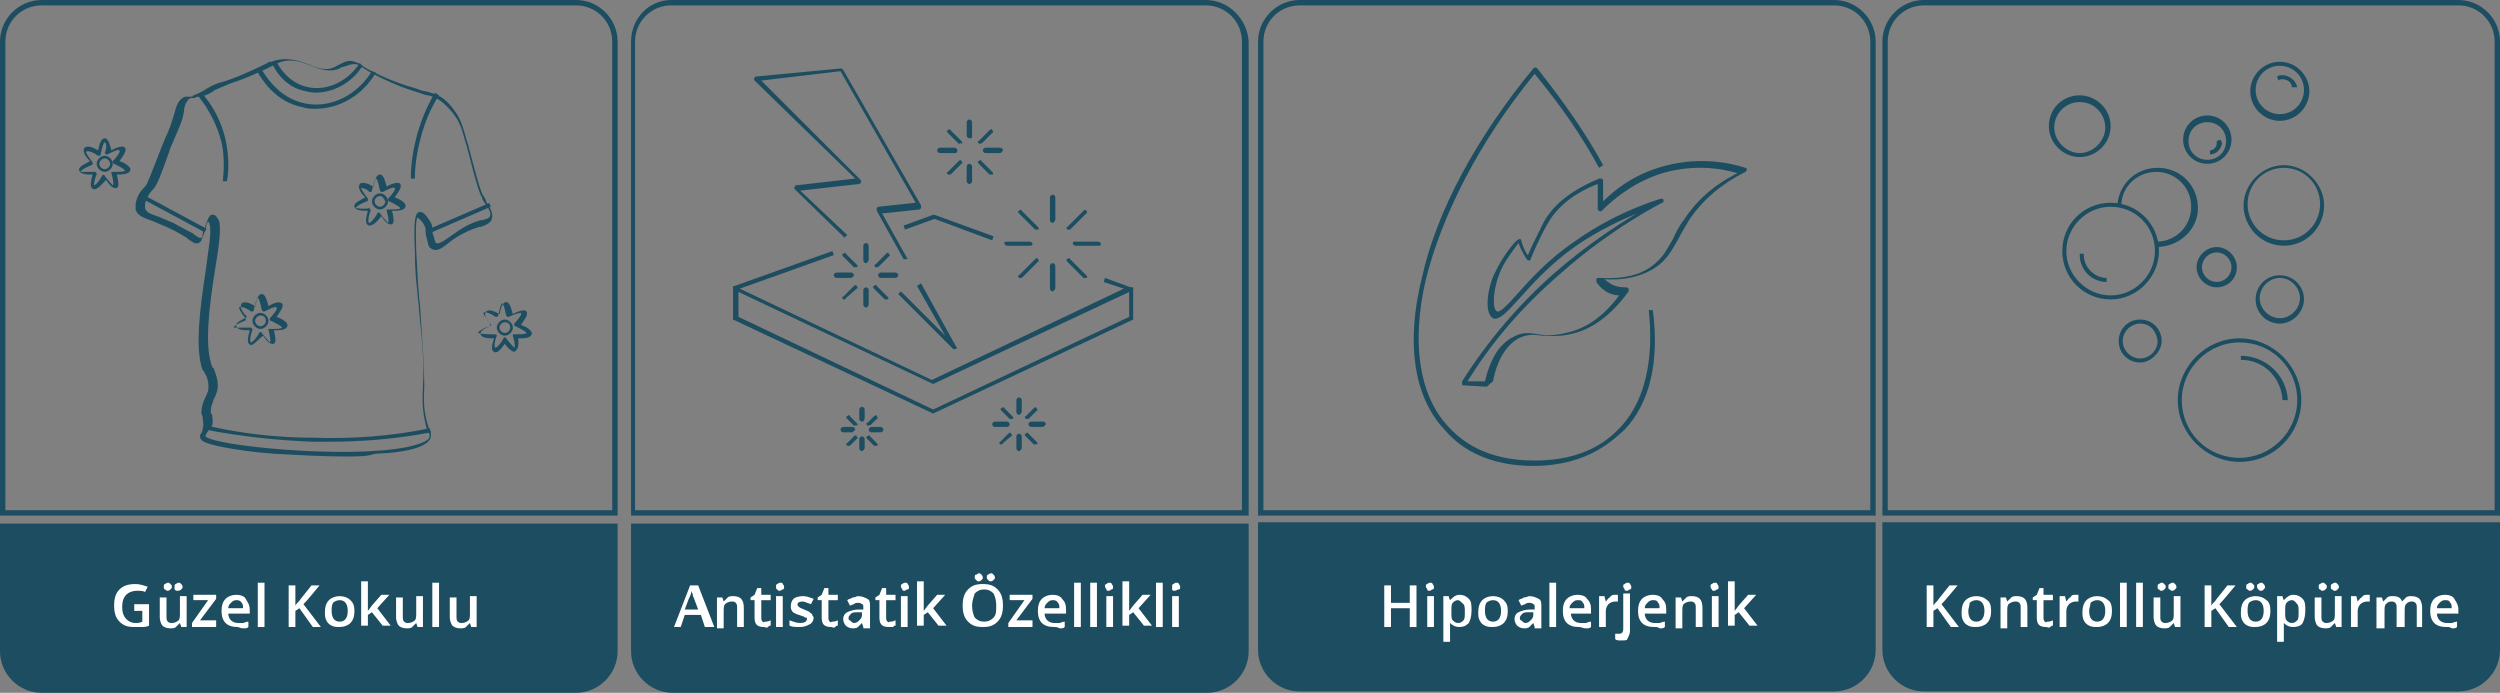 <svg xmlns="http://www.w3.org/2000/svg" xmlns:xlink="http://www.w3.org/1999/xlink" id="Layer_1" x="0px" y="0px" viewBox="0 0 186.2 51.6" style="enable-background:new 0 0 186.2 51.6;" xml:space="preserve"><rect x="0" y="0" width="186.2" height="51.6" fill="#808080" stroke="none"/><style type="text/css">	.st0{fill:#01B27A;}	.st1{fill:#FFFFFF;}	.st2{fill:#1D4D60;}</style><g>	<path class="st2" d="M46,39H0v9.5c0,1.7,1.4,3.1,3.1,3.1h39.8c1.7,0,3.1-1.4,3.1-3.1V39z"></path>	<path class="st2" d="M92.9,39H47v9.5c0,1.7,1.4,3.1,3.1,3.1h39.8c1.7,0,3.1-1.4,3.1-3.1V39z"></path>	<path class="st2" d="M139.7,38.9h-46v9.5c0,1.7,1.4,3.1,3.1,3.1h39.8c1.7,0,3.1-1.4,3.1-3.1V38.9z"></path>	<path class="st2" d="M186.2,38.9h-46v9.5c0,1.7,1.4,3.1,3.1,3.1h39.8c1.7,0,3.1-1.4,3.1-3.1V38.9z"></path>	<path class="st2" d="M42.9,0.4c1.5,0,2.7,1.2,2.7,2.7V38H0.4V3.1c0-1.5,1.2-2.7,2.7-2.7H42.9 M42.9,0H3.1C1.4,0,0,1.4,0,3.1v35.3  h46V3.1C46,1.4,44.6,0,42.9,0L42.9,0z"></path>	<path class="st2" d="M89.8,0.4c1.5,0,2.7,1.2,2.7,2.7V38H47.3V3.1c0-1.5,1.2-2.7,2.7-2.7H89.8 M89.8,0H50C48.3,0,47,1.4,47,3.1  v35.3h46V3.1C92.9,1.4,91.5,0,89.8,0L89.8,0z"></path>	<path class="st2" d="M136.6,0.4c1.5,0,2.7,1.2,2.7,2.7V38H94.1V3.1c0-1.5,1.2-2.7,2.7-2.7H136.6 M136.6,0H96.8  c-1.7,0-3.1,1.4-3.1,3.1v35.3h46V3.1C139.7,1.4,138.3,0,136.6,0L136.6,0z"></path>	<path class="st2" d="M183.1,0.4c1.5,0,2.7,1.2,2.7,2.7V38h-45.2V3.1c0-1.5,1.2-2.7,2.7-2.7H183.1 M183.1,0h-39.8  c-1.7,0-3.1,1.4-3.1,3.1v35.3h46V3.1C186.2,1.4,184.8,0,183.1,0L183.1,0z"></path>	<g>		<g>			<g>				<path class="st2" d="M69.5,28.6C69.5,28.6,69.5,28.6,69.5,28.6l-14.8-7c-0.1,0-0.1-0.1-0.1-0.2c0-0.1,0-0.1,0.1-0.1l7.3-2.6     l0.1,0.3l-7,2.5l14.3,6.8l14.3-6.8l-1.5-0.5l0.1-0.3l1.9,0.7c0.1,0,0.1,0.1,0.1,0.1c0,0.1,0,0.1-0.1,0.2L69.5,28.6     C69.6,28.6,69.5,28.6,69.5,28.6z"></path>			</g>			<g>				<path class="st2" d="M73.9,17.9l-4.3-1.6l-2.2,0.8l-0.1-0.3l2.2-0.8c0,0,0.1,0,0.1,0l4.4,1.6L73.9,17.9z"></path>			</g>			<g>				<polygon class="st2" points="69.5,30.8 54.6,23.8 54.6,21.4 55,21.4 55,23.6 69.5,30.5 84.1,23.6 84.1,21.4 84.4,21.4      84.4,23.8     "></polygon>			</g>			<g>				<path class="st2" d="M71.1,26c0,0-0.1,0-0.1,0l-4.1-4.1l0.2-0.2l3.3,3.3l-2.1-3.7l0.3-0.2l2.6,4.7C71.3,25.9,71.3,26,71.1,26     C71.2,26,71.1,26,71.1,26z"></path>			</g>			<g>				<path class="st2" d="M67.3,19.3l-2-3.6c0,0,0-0.1,0-0.2c0,0,0.1-0.1,0.1-0.1l2.8-0.3l-5.6-9.8L56.7,6l7.4,7.4c0,0,0.1,0.1,0,0.2     c0,0.1-0.1,0.1-0.1,0.1l-4.4,0.5l3.5,3.3l-0.2,0.2l-3.7-3.6c0,0-0.1-0.1,0-0.2c0-0.1,0.1-0.1,0.1-0.1l4.4-0.5L56.2,6     c0,0-0.1-0.1,0-0.2c0-0.1,0.1-0.1,0.1-0.1l6.3-0.6c0.1,0,0.1,0,0.2,0.1l5.8,10.1c0,0,0,0.1,0,0.2c0,0-0.1,0.1-0.1,0.1l-2.8,0.3     l1.9,3.4L67.3,19.3z"></path>			</g>			<g>				<g>					<g>						<path class="st2" d="M78.4,16.6c-0.1,0-0.2-0.1-0.2-0.2v-1.7c0-0.1,0.1-0.2,0.2-0.2c0.1,0,0.2,0.1,0.2,0.2v1.7       C78.5,16.5,78.5,16.6,78.4,16.6z"></path>					</g>					<g>						<path class="st2" d="M78.4,21.7c-0.1,0-0.2-0.1-0.2-0.2v-1.7c0-0.1,0.1-0.2,0.2-0.2c0.1,0,0.2,0.1,0.2,0.2v1.7       C78.5,21.6,78.5,21.7,78.4,21.7z"></path>					</g>				</g>				<g>					<g>						<path class="st2" d="M81.8,18.3h-1.7c-0.1,0-0.2-0.1-0.2-0.2S80,18,80.1,18h1.7c0.1,0,0.2,0.1,0.2,0.2S81.9,18.3,81.8,18.3z"></path>					</g>					<g>						<path class="st2" d="M76.7,18.3H75c-0.1,0-0.2-0.1-0.2-0.2S74.9,18,75,18h1.7c0.1,0,0.2,0.1,0.2,0.2S76.8,18.3,76.7,18.3z"></path>					</g>				</g>				<g>					<g>						<path class="st2" d="M79.6,17.1c0,0-0.1,0-0.1,0c-0.1-0.1-0.1-0.2,0-0.2l1.2-1.2c0.1-0.1,0.2-0.1,0.2,0c0.1,0.1,0.1,0.2,0,0.2       l-1.2,1.2C79.7,17.1,79.6,17.1,79.6,17.1z"></path>					</g>					<g>						<path class="st2" d="M76,20.7c0,0-0.1,0-0.1,0c-0.1-0.1-0.1-0.2,0-0.2l1.2-1.2c0.1-0.1,0.2-0.1,0.2,0c0.1,0.1,0.1,0.2,0,0.2       l-1.2,1.2C76.1,20.7,76,20.7,76,20.7z"></path>					</g>				</g>				<g>					<g>						<path class="st2" d="M80.8,20.7c0,0-0.1,0-0.1,0l-1.2-1.2c-0.1-0.1-0.1-0.2,0-0.2c0.1-0.1,0.2-0.1,0.2,0l1.2,1.2       c0.1,0.1,0.1,0.2,0,0.2C80.9,20.7,80.8,20.7,80.8,20.7z"></path>					</g>					<g>						<path class="st2" d="M77.2,17.1c0,0-0.1,0-0.1,0l-1.2-1.2c-0.1-0.1-0.1-0.2,0-0.2c0.1-0.1,0.2-0.1,0.2,0l1.2,1.2       c0.1,0.1,0.1,0.2,0,0.2C77.3,17.1,77.2,17.1,77.2,17.1z"></path>					</g>				</g>			</g>			<g>				<g>					<g>						<path class="st2" d="M72.2,10.3c-0.1,0-0.2-0.1-0.2-0.2V9.1c0-0.1,0.1-0.2,0.2-0.2c0.1,0,0.2,0.1,0.2,0.2v1.1       C72.4,10.3,72.3,10.3,72.2,10.3z"></path>					</g>					<g>						<path class="st2" d="M72.2,13.7c-0.1,0-0.2-0.1-0.2-0.2v-1.1c0-0.1,0.1-0.2,0.2-0.2c0.1,0,0.2,0.1,0.2,0.2v1.1       C72.4,13.6,72.3,13.7,72.2,13.7z"></path>					</g>				</g>				<g>					<g>						<path class="st2" d="M74.5,11.4h-1.1c-0.1,0-0.2-0.1-0.2-0.2c0-0.1,0.1-0.2,0.2-0.2h1.1c0.1,0,0.2,0.1,0.2,0.2       C74.6,11.4,74.5,11.4,74.5,11.4z"></path>					</g>					<g>						<path class="st2" d="M71.1,11.4H70c-0.1,0-0.2-0.1-0.2-0.2c0-0.1,0.1-0.2,0.2-0.2h1.1c0.1,0,0.2,0.1,0.2,0.2       C71.3,11.4,71.2,11.4,71.1,11.4z"></path>					</g>				</g>				<g>					<g>						<path class="st2" d="M73,10.7c0,0-0.1,0-0.1,0c-0.1-0.1-0.1-0.2,0-0.2l0.8-0.8c0.1-0.1,0.2-0.1,0.2,0c0.1,0.1,0.1,0.2,0,0.2       l-0.8,0.8C73.1,10.6,73.1,10.7,73,10.7z"></path>					</g>					<g>						<path class="st2" d="M70.7,13c0,0-0.1,0-0.1,0c-0.1-0.1-0.1-0.2,0-0.2l0.8-0.8c0.1-0.1,0.2-0.1,0.2,0c0.1,0.1,0.1,0.2,0,0.2       L70.8,13C70.8,13,70.7,13,70.7,13z"></path>					</g>				</g>				<g>					<g>						<path class="st2" d="M73.8,13c0,0-0.1,0-0.1,0l-0.8-0.8c-0.1-0.1-0.1-0.2,0-0.2c0.1-0.1,0.2-0.1,0.2,0l0.8,0.8       c0.1,0.1,0.1,0.2,0,0.2C73.9,13,73.9,13,73.8,13z"></path>					</g>					<g>						<path class="st2" d="M71.5,10.7c0,0-0.1,0-0.1,0l-0.8-0.8c-0.1-0.1-0.1-0.2,0-0.2c0.1-0.1,0.2-0.1,0.2,0l0.8,0.8       c0.1,0.1,0.1,0.2,0,0.2C71.5,10.6,71.5,10.7,71.5,10.7z"></path>					</g>				</g>			</g>			<g>				<g>					<g>						<path class="st2" d="M64.5,19.6c-0.1,0-0.2-0.1-0.2-0.2v-1.1c0-0.1,0.1-0.2,0.2-0.2c0.1,0,0.2,0.1,0.2,0.2v1.1       C64.6,19.5,64.6,19.6,64.5,19.6z"></path>					</g>					<g>						<path class="st2" d="M64.5,22.9c-0.1,0-0.2-0.1-0.2-0.2v-1.1c0-0.1,0.1-0.2,0.2-0.2c0.1,0,0.2,0.1,0.2,0.2v1.1       C64.6,22.9,64.6,22.9,64.5,22.9z"></path>					</g>				</g>				<g>					<g>						<path class="st2" d="M66.7,20.7h-1.1c-0.1,0-0.2-0.1-0.2-0.2s0.1-0.2,0.2-0.2h1.1c0.1,0,0.2,0.1,0.2,0.2S66.8,20.7,66.7,20.7z       "></path>					</g>					<g>						<path class="st2" d="M63.4,20.7h-1.1c-0.1,0-0.2-0.1-0.2-0.2s0.1-0.2,0.2-0.2h1.1c0.1,0,0.2,0.1,0.2,0.2S63.4,20.7,63.4,20.7z       "></path>					</g>				</g>				<g>					<g>						<path class="st2" d="M65.3,19.9c0,0-0.1,0-0.1,0c-0.1-0.1-0.1-0.2,0-0.2l0.8-0.8c0.1-0.1,0.2-0.1,0.2,0c0.1,0.1,0.1,0.2,0,0.2       l-0.8,0.8C65.3,19.9,65.3,19.9,65.3,19.9z"></path>					</g>					<g>						<path class="st2" d="M62.9,22.3c0,0-0.1,0-0.1,0c-0.1-0.1-0.1-0.2,0-0.2l0.8-0.8c0.1-0.1,0.2-0.1,0.2,0c0.1,0.1,0.1,0.2,0,0.2       L63,22.2C63,22.3,62.9,22.3,62.9,22.3z"></path>					</g>				</g>				<g>					<g>						<path class="st2" d="M66,22.3c0,0-0.1,0-0.1,0l-0.8-0.8c-0.1-0.1-0.1-0.2,0-0.2c0.1-0.1,0.2-0.1,0.2,0l0.8,0.8       c0.1,0.1,0.1,0.2,0,0.2C66.1,22.3,66.1,22.3,66,22.3z"></path>					</g>					<g>						<path class="st2" d="M63.7,19.9c0,0-0.1,0-0.1,0l-0.8-0.8c-0.1-0.1-0.1-0.2,0-0.2c0.1-0.1,0.2-0.1,0.2,0l0.8,0.8       c0.1,0.1,0.1,0.2,0,0.2C63.8,19.9,63.7,19.9,63.7,19.9z"></path>					</g>				</g>			</g>			<g>				<g>					<g>						<path class="st2" d="M64.2,31.4c-0.1,0-0.2-0.1-0.2-0.2v-0.7c0-0.1,0.1-0.2,0.2-0.2s0.2,0.1,0.2,0.2v0.7       C64.3,31.4,64.3,31.4,64.2,31.4z"></path>					</g>					<g>						<path class="st2" d="M64.2,33.6c-0.1,0-0.2-0.1-0.2-0.2v-0.7c0-0.1,0.1-0.2,0.2-0.2s0.2,0.1,0.2,0.2v0.7       C64.3,33.5,64.3,33.6,64.2,33.6z"></path>					</g>				</g>				<g>					<g>						<path class="st2" d="M65.6,32.2h-0.7c-0.1,0-0.2-0.1-0.2-0.2c0-0.1,0.1-0.2,0.2-0.2h0.7c0.1,0,0.2,0.1,0.2,0.2       C65.8,32.1,65.7,32.2,65.6,32.2z"></path>					</g>					<g>						<path class="st2" d="M63.5,32.2h-0.7c-0.1,0-0.2-0.1-0.2-0.2c0-0.1,0.1-0.2,0.2-0.2h0.7c0.1,0,0.2,0.1,0.2,0.2       C63.6,32.1,63.5,32.2,63.5,32.2z"></path>					</g>				</g>				<g>					<g>						<path class="st2" d="M64.7,31.7c0,0-0.1,0-0.1,0c-0.1-0.1-0.1-0.2,0-0.2l0.5-0.5c0.1-0.1,0.2-0.1,0.2,0c0.1,0.1,0.1,0.2,0,0.2       l-0.5,0.5C64.8,31.6,64.7,31.7,64.7,31.7z"></path>					</g>					<g>						<path class="st2" d="M63.2,33.2c0,0-0.1,0-0.1,0c-0.1-0.1-0.1-0.2,0-0.2l0.5-0.5c0.1-0.1,0.2-0.1,0.2,0c0.1,0.1,0.1,0.2,0,0.2       l-0.5,0.5C63.3,33.2,63.2,33.2,63.2,33.2z"></path>					</g>				</g>				<g>					<g>						<path class="st2" d="M65.2,33.2c0,0-0.1,0-0.1,0l-0.5-0.5c-0.1-0.1-0.1-0.2,0-0.2c0.1-0.1,0.2-0.1,0.2,0l0.5,0.5       c0.1,0.1,0.1,0.2,0,0.2C65.3,33.2,65.2,33.2,65.2,33.2z"></path>					</g>					<g>						<path class="st2" d="M63.7,31.7c0,0-0.1,0-0.1,0l-0.5-0.5c-0.1-0.1-0.1-0.2,0-0.2c0.1-0.1,0.2-0.1,0.2,0l0.5,0.5       c0.1,0.1,0.1,0.2,0,0.2C63.8,31.6,63.7,31.7,63.7,31.7z"></path>					</g>				</g>			</g>			<g>				<g>					<g>						<path class="st2" d="M75.9,30.9c-0.1,0-0.2-0.1-0.2-0.2v-0.9c0-0.1,0.1-0.2,0.2-0.2c0.1,0,0.2,0.1,0.2,0.2v0.9       C76,30.8,76,30.9,75.9,30.9z"></path>					</g>					<g>						<path class="st2" d="M75.9,33.6c-0.1,0-0.2-0.1-0.2-0.2v-0.9c0-0.1,0.1-0.2,0.2-0.2c0.1,0,0.2,0.1,0.2,0.2v0.9       C76,33.5,76,33.6,75.9,33.6z"></path>					</g>				</g>				<g>					<g>						<path class="st2" d="M77.7,31.8h-0.9c-0.1,0-0.2-0.1-0.2-0.2c0-0.1,0.1-0.2,0.2-0.2h0.9c0.1,0,0.2,0.1,0.2,0.2       C77.8,31.7,77.7,31.8,77.7,31.8z"></path>					</g>					<g>						<path class="st2" d="M75,31.8h-0.9c-0.1,0-0.2-0.1-0.2-0.2c0-0.1,0.1-0.2,0.2-0.2H75c0.1,0,0.2,0.1,0.2,0.2       C75.2,31.7,75.1,31.8,75,31.8z"></path>					</g>				</g>				<g>					<g>						<path class="st2" d="M76.5,31.2c0,0-0.1,0-0.1,0c-0.1-0.1-0.1-0.2,0-0.2l0.6-0.6c0.1-0.1,0.2-0.1,0.2,0c0.1,0.1,0.1,0.2,0,0.2       l-0.6,0.6C76.6,31.2,76.6,31.2,76.5,31.2z"></path>					</g>					<g>						<path class="st2" d="M74.6,33.1c0,0-0.1,0-0.1,0c-0.1-0.1-0.1-0.2,0-0.2l0.6-0.6c0.1-0.1,0.2-0.1,0.2,0c0.1,0.1,0.1,0.2,0,0.2       L74.7,33C74.7,33,74.7,33.1,74.6,33.1z"></path>					</g>				</g>				<g>					<g>						<path class="st2" d="M77.1,33.1c0,0-0.1,0-0.1,0l-0.6-0.6c-0.1-0.1-0.1-0.2,0-0.2c0.1-0.1,0.2-0.1,0.2,0l0.6,0.6       c0.1,0.1,0.1,0.2,0,0.2C77.2,33,77.2,33.1,77.1,33.1z"></path>					</g>					<g>						<path class="st2" d="M75.3,31.2c0,0-0.1,0-0.1,0l-0.6-0.6c-0.1-0.1-0.1-0.2,0-0.2c0.1-0.1,0.2-0.1,0.2,0l0.6,0.6       c0.1,0.1,0.1,0.2,0,0.2C75.3,31.2,75.3,31.2,75.3,31.2z"></path>					</g>				</g>			</g>		</g>	</g>	<g>		<g>			<g>				<g>					<path class="st2" d="M25.7,34c-1.6,0-3.4-0.1-5.2-0.2c-1.5-0.1-2.9-0.3-3.9-0.5c-1.5-0.3-1.7-0.5-1.7-0.8c0-0.1,0-0.2,0.1-0.2      c0-0.1,0.1-0.2,0.1-0.4c0.1-0.3,0-0.5,0-0.7c0-0.1,0-0.2-0.1-0.4c0-0.5,0.1-0.7,0.2-1c0.1-0.2,0.2-0.4,0.3-0.7      c0.1-0.6-0.1-1.1-0.3-1.4c0,0,0-0.1-0.1-0.1c-0.6-1.6-0.2-4.7,0.2-7.3c0.2-1.6,0.5-3.1,0.3-3.6c0-0.1,0-0.1-0.1-0.2      c-0.1,0.1-0.2,0.4-0.2,0.6c-0.1,0.2-0.1,0.4-0.2,0.5c-0.1,0.3-0.1,0.4-0.3,0.5c-0.3,0.1-0.5-0.1-0.8-0.3l-0.1-0.1      c-0.2-0.1-0.6-0.4-1.5-0.8c-0.5-0.2-0.9-0.4-1.2-0.5c-0.6-0.2-1-0.4-1.1-0.8c0-0.2,0-0.3,0-0.4c0.1-0.7,0.5-1.1,0.7-1.3l0,0      c0.2-0.2,0.5-1.1,1.1-2.6c0.1-0.3,0.3-0.7,0.4-1c0.3-0.6,0.5-1.2,0.7-1.9l0,0c0.1-0.3,0.2-1,0.8-1.2c0,0,0.1,0,0.2,0l0.1,0      c0.2,0,0.3,0,0.3-0.1c0,0,0,0,0,0c0.4-0.1,1-0.5,1-0.5c0,0,0,0,0,0c0.5-0.3,0.8-0.4,1.2-0.5c0.6-0.2,1.5-0.5,3.3-1.4l0,0      c0.1-0.1,0.2-0.1,0.2-0.1c0,0,0,0,0.1,0c1.1-0.4,2-0.1,2.8,0.2c0.7,0.3,1.3,0.5,1.9,0.2c0.1,0,0.1-0.1,0.2-0.1      c0.4-0.2,0.8-0.5,1.3-0.3c0.1,0,0.2,0.1,0.3,0.1c0.6,0.5,2.5,1.4,4.3,1.9c0.3,0.1,0.5,0.2,0.7,0.2c0.4,0.1,0.7,0.2,1.1,0.4      c0.5,0.3,0.9,0.8,1.3,1.4c0.3,0.6,0.4,0.9,0.7,2c0.1,0.2,0.1,0.4,0.2,0.7c0.5,1.9,0.8,3,1,3.3c0.1,0.1,0.2,0.3,0.2,0.4      c0.3,0.5,0.6,0.9,0.4,1.4c-0.2,0.3-0.5,0.4-0.8,0.5c0,0-0.1,0-0.1,0c-1,0.3-1.8,0.8-2.3,1.2c-0.5,0.4-0.9,0.7-1.3,0.4      c-0.2-0.1-0.2-0.3-0.3-0.7c-0.1-0.3-0.1-0.5-0.1-0.6c0-0.1,0-0.3-0.1-0.4c-0.1-0.3-0.4-0.5-0.5-0.6c-0.2,0.2-0.1,1.9-0.1,2.5      c0.1,1.4,0.1,2.3,0.2,3.2c0,0.4,0.1,0.7,0.1,1.1c0.2,3,0.3,4.4,0.3,5.7l0,0.1c0,0.4-0.1,1.2,0.1,2.2c0.1,0.5,0.2,0.8,0.3,1      c0.1,0.2,0.1,0.3,0.1,0.5c-0.1,0.7-1.5,1.2-4.2,1.3C27.4,34,26.6,34,25.7,34z M15.3,32.5c0.6,0.7,10.5,1.7,15,0.8      c1.4-0.3,1.7-0.6,1.7-0.8c0-0.1,0-0.2-0.1-0.3c-0.1-0.2-0.2-0.5-0.3-1.1c-0.2-1-0.1-1.9-0.1-2.3l0-0.1c0.1-1.3,0-2.8-0.3-5.7      c0-0.4-0.1-0.8-0.1-1.1c-0.1-0.9-0.2-1.8-0.2-3.2c-0.1-2.2,0-2.8,0.3-2.9c0.4-0.1,0.7,0.5,0.9,0.8c0.1,0.2,0.1,0.3,0.1,0.5      c0,0.1,0,0.3,0.1,0.5c0.1,0.3,0.1,0.5,0.2,0.5c0.1,0.1,0.5-0.1,0.9-0.4c0.6-0.4,1.3-1,2.4-1.3c0,0,0.1,0,0.1,0      c0.3-0.1,0.5-0.1,0.6-0.3c0.1-0.2-0.1-0.6-0.4-1c-0.1-0.1-0.2-0.3-0.2-0.4c-0.2-0.3-0.5-1.3-1-3.3c-0.1-0.3-0.1-0.5-0.2-0.7      c-0.3-1.1-0.4-1.4-0.7-1.9c-0.4-0.6-0.8-1-1.2-1.3c-0.3-0.2-0.5-0.3-0.9-0.4c-0.2,0-0.4-0.1-0.7-0.2c-1.8-0.5-3.7-1.5-4.4-2      c0,0-0.1-0.1-0.2-0.1c-0.4-0.1-0.7,0.1-1.1,0.2c-0.1,0-0.2,0.1-0.2,0.1c-0.7,0.3-1.4,0.1-2.1-0.2c-0.8-0.3-1.6-0.6-2.5-0.2      c0,0,0,0,0,0c0,0-0.1,0-0.2,0.1l0,0c-1.8,0.9-2.7,1.2-3.3,1.4c-0.5,0.2-0.7,0.3-1.2,0.5c-0.1,0.1-0.7,0.5-1.2,0.5l0,0      c0,0-0.2,0-0.3,0.1l-0.1,0c-0.1,0-0.2,0-0.2,0c-0.4,0.2-0.5,0.8-0.5,1l0,0c-0.1,0.7-0.4,1.3-0.7,2c-0.1,0.3-0.3,0.6-0.4,1      c-0.6,1.7-0.9,2.5-1.2,2.8l0,0c-0.2,0.2-0.5,0.6-0.6,1.1c0,0.1,0,0.2,0,0.3c0.1,0.3,0.3,0.4,0.9,0.6c0.3,0.1,0.7,0.3,1.2,0.5      c0.9,0.5,1.3,0.7,1.5,0.8l0.1,0.1c0.2,0.1,0.4,0.3,0.5,0.2c0,0,0.1-0.1,0.1-0.3c0-0.1,0.1-0.3,0.2-0.6c0.2-0.5,0.3-0.9,0.6-0.8      c0.2,0,0.3,0.3,0.4,0.4c0.2,0.6,0,2-0.3,3.8c-0.4,2.5-0.8,5.6-0.2,7.1c0,0,0,0.1,0.1,0.1c0.1,0.3,0.4,0.9,0.3,1.6      c-0.1,0.4-0.2,0.6-0.3,0.8c-0.1,0.3-0.2,0.5-0.2,0.8c0,0.1,0,0.2,0.1,0.3c0,0.2,0.1,0.5,0,0.8C15.4,32.2,15.3,32.4,15.3,32.5      C15.3,32.5,15.3,32.5,15.3,32.5z"></path>				</g>				<g>					<path class="st2" d="M16.9,13.5l-0.3,0c0.1-1,0.1-2-0.1-2.9c-0.3-1.2-0.9-2.4-1.7-3.4L15,6.9c0.9,1,1.5,2.2,1.8,3.5      C17,11.4,17.1,12.5,16.9,13.5z"></path>				</g>				<g>					<path class="st2" d="M30.9,13.3l-0.3,0c0-1.2,0.2-2.3,0.5-3.4c0.3-1,0.7-2,1.3-3l0.3,0.2C32.1,8,31.7,9,31.4,10      C31.1,11.1,30.9,12.2,30.9,13.3z"></path>				</g>				<g>					<path class="st2" d="M23.5,6.9c-0.4,0-0.7-0.1-1.1-0.2c-1.3-0.4-1.9-1.5-2.1-1.9l0.3-0.2c0.2,0.4,0.8,1.4,2,1.8      c1.5,0.5,3.2-0.2,4.2-1.7L27,4.9C26.2,6.2,24.8,6.9,23.5,6.9z"></path>				</g>				<g>					<path class="st2" d="M23.5,8.1c-0.3,0-0.6,0-0.9-0.1c-2.2-0.4-3.2-2.3-3.4-2.6l0.3-0.2c0.2,0.3,1.2,2.1,3.2,2.5      c1.9,0.4,3.9-0.6,5-2.4L28,5.4C27,7.1,25.3,8.1,23.5,8.1z"></path>				</g>				<g>											<rect x="12.8" y="13.3" transform="matrix(0.474 -0.881 0.881 0.474 -7.123 19.81)" class="st2" width="0.3" height="5.2"></rect>				</g>				<g>											<rect x="31.9" y="16.1" transform="matrix(0.918 -0.397 0.397 0.918 -3.643 14.911)" class="st2" width="4.8" height="0.3"></rect>				</g>				<g>					<path class="st2" d="M24.4,32.9c-0.4,0-0.7,0-1.1,0c-2.7-0.1-5.4-0.4-8-0.9l0.1-0.3c2.6,0.6,5.3,0.9,7.9,0.9      c2.9,0.1,5.8-0.1,8.7-0.7l0.1,0.3C29.5,32.7,27,32.9,24.4,32.9z"></path>				</g>			</g>			<g>				<path class="st2" d="M7,14.1C7,14.1,7,14.1,7,14.1c-0.4-0.1-0.2-0.7-0.1-1.1c-0.4,0-0.9,0-1-0.3c-0.1-0.3,0.5-0.5,0.8-0.7     c-0.3-0.3-0.6-0.7-0.4-1c0.2-0.2,0.7,0,1,0.2c0.1-0.4,0.2-0.9,0.5-0.9c0.3,0,0.4,0.6,0.5,0.9c0.3-0.2,0.9-0.4,1-0.2     c0.2,0.2-0.2,0.7-0.4,1c0.3,0.1,0.9,0.4,0.8,0.7C9.6,13,9,13,8.7,13c0.1,0.4,0.2,0.9,0,1c-0.3,0.1-0.6-0.3-0.8-0.6     C7.6,13.7,7.3,14.1,7,14.1z M7.1,12.8C7.1,12.8,7.1,12.8,7.1,12.8c0.1,0.1,0.1,0.1,0.1,0.2C7,13.4,7,13.8,7,13.8     c0.1,0,0.4-0.3,0.6-0.7c0-0.1,0.2-0.1,0.2,0c0.3,0.4,0.6,0.7,0.6,0.7c0.1-0.1,0-0.5-0.1-0.9c0,0,0-0.1,0-0.1c0,0,0.1,0,0.1,0     c0.5,0,0.9,0,0.9-0.1c0-0.1-0.4-0.3-0.8-0.5c0,0-0.1,0-0.1-0.1c0,0,0-0.1,0-0.1c0.3-0.3,0.6-0.7,0.5-0.8     c-0.1-0.1-0.5,0.1-0.9,0.3c0,0-0.1,0-0.1,0c0,0-0.1-0.1-0.1-0.1C8,11,7.9,10.6,7.8,10.6c-0.1,0-0.2,0.4-0.3,0.9     c0,0,0,0.1-0.1,0.1c0,0-0.1,0-0.1,0c-0.4-0.3-0.8-0.4-0.9-0.3c0,0.1,0.2,0.4,0.5,0.8c0,0,0,0.1,0,0.1c0,0,0,0.1-0.1,0.1     c-0.5,0.2-0.8,0.4-0.8,0.5C6.2,12.8,6.6,12.8,7.1,12.8C7.1,12.8,7.1,12.8,7.1,12.8z"></path>			</g>			<g>				<path class="st2" d="M7.8,12.8c-0.3,0-0.6-0.3-0.6-0.6s0.3-0.6,0.6-0.6c0.3,0,0.6,0.3,0.6,0.6S8.1,12.8,7.8,12.8z M7.8,11.8     c-0.2,0-0.4,0.2-0.4,0.4s0.2,0.4,0.4,0.4c0.2,0,0.4-0.2,0.4-0.4S8,11.8,7.8,11.8z"></path>			</g>			<g>				<path class="st2" d="M18.7,25.7C18.6,25.7,18.6,25.7,18.7,25.7c-0.4-0.1-0.2-0.7-0.1-1.1c-0.4,0-0.9,0-1-0.3     c-0.1-0.3,0.5-0.5,0.8-0.7c-0.3-0.3-0.6-0.7-0.4-1c0.2-0.2,0.7,0,1,0.2c0.1-0.4,0.2-0.9,0.5-0.9c0.3,0,0.4,0.6,0.5,0.9     c0.3-0.2,0.8-0.4,1-0.2c0.2,0.2-0.2,0.7-0.4,1c0.3,0.1,0.9,0.4,0.8,0.7c-0.1,0.3-0.6,0.3-1,0.3c0.1,0.4,0.2,0.9,0,1     c-0.3,0.1-0.6-0.3-0.8-0.6C19.2,25.3,18.9,25.7,18.7,25.7z M18.7,24.4C18.7,24.4,18.8,24.4,18.7,24.4c0.1,0.1,0.1,0.1,0.1,0.2     c-0.2,0.5-0.2,0.9-0.1,0.9c0.1,0,0.4-0.3,0.6-0.7c0-0.1,0.2-0.1,0.2,0c0.3,0.4,0.6,0.7,0.6,0.7c0.1-0.1,0-0.5-0.1-0.9     c0,0,0-0.1,0-0.1c0,0,0.1,0,0.1,0c0.5,0,0.9,0,0.9-0.1c0-0.1-0.4-0.3-0.8-0.5c0,0-0.1,0-0.1-0.1c0,0,0-0.1,0-0.1     c0.3-0.3,0.6-0.7,0.5-0.8c-0.1-0.1-0.5,0.1-0.9,0.3c0,0-0.1,0-0.1,0c0,0-0.1-0.1-0.1-0.1c-0.1-0.5-0.2-0.9-0.3-0.9     c-0.1,0-0.2,0.5-0.3,0.9c0,0,0,0.1-0.1,0.1c0,0-0.1,0-0.1,0c-0.4-0.3-0.8-0.4-0.9-0.3c0,0.1,0.2,0.5,0.5,0.8c0,0,0,0.1,0,0.1     c0,0,0,0.1-0.1,0.1c-0.5,0.2-0.8,0.4-0.8,0.5C17.8,24.4,18.2,24.4,18.7,24.4C18.7,24.4,18.7,24.4,18.7,24.4z"></path>			</g>			<g>				<path class="st2" d="M19.4,24.5c-0.3,0-0.6-0.3-0.6-0.6c0-0.3,0.3-0.6,0.6-0.6s0.6,0.3,0.6,0.6C20,24.2,19.7,24.5,19.4,24.5z      M19.4,23.5c-0.2,0-0.4,0.2-0.4,0.4c0,0.2,0.2,0.4,0.4,0.4s0.4-0.2,0.4-0.4C19.8,23.6,19.6,23.5,19.4,23.5z"></path>			</g>			<g>				<path class="st2" d="M27.5,16.8C27.5,16.8,27.4,16.8,27.5,16.8c-0.4-0.1-0.2-0.7-0.1-1.1c-0.4,0-0.9,0-1-0.3     c-0.1-0.3,0.5-0.5,0.8-0.7c-0.3-0.3-0.6-0.7-0.4-1c0.2-0.2,0.7,0,1,0.2c0.1-0.4,0.2-0.9,0.5-0.9c0.3,0,0.4,0.6,0.5,0.9     c0.3-0.2,0.9-0.4,1-0.2c0.2,0.2-0.2,0.7-0.4,1c0.3,0.1,0.9,0.4,0.8,0.7c-0.1,0.3-0.6,0.3-1,0.3c0.1,0.4,0.2,0.9,0,1     c-0.3,0.1-0.6-0.3-0.8-0.6C28.1,16.5,27.8,16.8,27.5,16.8z M27.5,15.5C27.6,15.5,27.6,15.5,27.5,15.5c0.1,0.1,0.1,0.1,0.1,0.2     c-0.2,0.5-0.2,0.9-0.1,0.9c0.1,0,0.4-0.3,0.6-0.7c0-0.1,0.2-0.1,0.2,0c0.3,0.4,0.6,0.7,0.6,0.7c0.1-0.1,0-0.5-0.1-0.9     c0,0,0-0.1,0-0.1c0,0,0.1,0,0.1,0c0.5,0,0.9,0,0.9-0.1c0-0.1-0.4-0.3-0.8-0.5c0,0-0.1,0-0.1-0.1c0,0,0-0.1,0-0.1     c0.3-0.3,0.6-0.7,0.5-0.8c-0.1-0.1-0.5,0.1-0.9,0.3c0,0-0.1,0-0.1,0c0,0-0.1-0.1-0.1-0.1c-0.1-0.5-0.2-0.9-0.3-0.9     c-0.1,0-0.2,0.5-0.3,0.9c0,0,0,0.1-0.1,0.1c0,0-0.1,0-0.1,0C27.4,14.1,27,14,26.9,14c0,0.1,0.2,0.4,0.5,0.8c0,0,0,0.1,0,0.1     c0,0,0,0.1-0.1,0.1c-0.5,0.2-0.8,0.4-0.8,0.5C26.6,15.5,27.1,15.6,27.5,15.5C27.5,15.5,27.5,15.5,27.5,15.5z"></path>			</g>			<g>				<path class="st2" d="M28.3,15.6c-0.3,0-0.6-0.3-0.6-0.6c0-0.3,0.3-0.6,0.6-0.6s0.6,0.3,0.6,0.6C28.9,15.3,28.6,15.6,28.3,15.6z      M28.3,14.6c-0.2,0-0.4,0.2-0.4,0.4c0,0.2,0.2,0.4,0.4,0.4s0.4-0.2,0.4-0.4C28.6,14.8,28.5,14.6,28.3,14.6z"></path>			</g>			<g>				<path class="st2" d="M38.3,26.2c-0.2,0-0.6-0.4-0.7-0.6c-0.2,0.3-0.6,0.8-0.8,0.6c-0.3-0.1-0.1-0.7,0-1c-0.4,0-0.9,0-1-0.3     c-0.1-0.3,0.5-0.5,0.8-0.7c-0.3-0.3-0.6-0.7-0.4-1c0.2-0.2,0.7,0,1,0.2c0.1-0.4,0.2-0.9,0.5-0.9c0.3,0,0.4,0.6,0.5,0.9     c0.3-0.2,0.9-0.4,1-0.2c0.2,0.2-0.2,0.7-0.4,1c0.3,0.1,0.9,0.4,0.8,0.7c-0.1,0.3-0.6,0.3-1,0.3C38.6,25.5,38.7,26,38.3,26.2     C38.4,26.2,38.4,26.2,38.3,26.2z M36.9,24.9C36.9,24.9,37,24.9,36.9,24.9C37,24.9,37,25,37,25c-0.2,0.5-0.2,0.9-0.1,0.9     c0.1,0,0.4-0.3,0.6-0.7c0-0.1,0.2-0.1,0.2,0c0.3,0.4,0.6,0.7,0.6,0.7c0.1-0.1,0-0.5-0.1-0.9c0,0,0-0.1,0-0.1c0,0,0.1,0,0.1,0     c0.5,0,0.9,0,0.9-0.1c0-0.1-0.4-0.3-0.8-0.5c0,0-0.1,0-0.1-0.1c0,0,0-0.1,0-0.1c0.3-0.3,0.6-0.7,0.5-0.8c-0.1,0-0.5,0.1-0.9,0.3     c0,0-0.1,0-0.1,0c0,0-0.1-0.1-0.1-0.1c-0.1-0.5-0.2-0.9-0.3-0.9c-0.1,0-0.2,0.5-0.3,0.9c0,0,0,0.1-0.1,0.1c0,0-0.1,0-0.1,0     c-0.4-0.3-0.8-0.4-0.9-0.3c0,0.1,0.2,0.4,0.5,0.8c0,0,0,0.1,0,0.1c0,0,0,0.1-0.1,0.1c-0.5,0.2-0.8,0.4-0.8,0.5     C36,24.9,36.4,24.9,36.9,24.9C36.9,24.9,36.9,24.9,36.9,24.9z"></path>			</g>			<g>				<path class="st2" d="M37.6,25c-0.3,0-0.6-0.3-0.6-0.6c0-0.3,0.3-0.6,0.6-0.6c0.3,0,0.6,0.3,0.6,0.6C38.2,24.7,37.9,25,37.6,25z      M37.6,24c-0.2,0-0.4,0.2-0.4,0.4c0,0.2,0.2,0.4,0.4,0.4c0.2,0,0.4-0.2,0.4-0.4C38,24.1,37.8,24,37.6,24z"></path>			</g>		</g>	</g>	<g>		<g>			<g>				<path class="st2" d="M154.9,11.7c-1.2,0-2.3-1-2.3-2.3s1-2.3,2.3-2.3c1.2,0,2.3,1,2.3,2.3S156.1,11.7,154.9,11.7z M154.9,7.6     c-1.1,0-1.9,0.9-1.9,1.9s0.9,1.9,1.9,1.9c1,0,1.9-0.9,1.9-1.9S156,7.6,154.9,7.6z"></path>			</g>			<g>				<path class="st2" d="M157.2,22.3c-2,0-3.6-1.6-3.6-3.6c0-2,1.6-3.6,3.6-3.6s3.6,1.6,3.6,3.6C160.8,20.6,159.2,22.3,157.2,22.3z      M157.2,15.4c-1.8,0-3.3,1.5-3.3,3.3c0,1.8,1.5,3.3,3.3,3.3c1.8,0,3.3-1.5,3.3-3.3C160.5,16.8,159,15.4,157.2,15.4z"></path>			</g>			<g>				<path class="st2" d="M156.9,21c-1.1,0-2-0.9-2-2c0,0,0-0.1,0-0.1l0.3,0c0,0,0,0.1,0,0.1c0,0.9,0.8,1.7,1.7,1.7V21z"></path>			</g>			<g>				<path class="st2" d="M160.6,18.4V18c1.5,0,2.6-1.2,2.6-2.6c0-1.5-1.2-2.6-2.6-2.6c-1.4,0-2.6,1.1-2.6,2.5l-0.3,0     c0.1-1.6,1.4-2.8,3-2.8c1.7,0,3,1.3,3,3S162.2,18.4,160.6,18.4z"></path>			</g>			<g>				<path class="st2" d="M159.4,27c-0.9,0-1.6-0.7-1.6-1.6c0-0.9,0.7-1.6,1.6-1.6c0.9,0,1.6,0.7,1.6,1.6C161,26.2,160.2,27,159.4,27     z M159.4,24.1c-0.7,0-1.3,0.6-1.3,1.3c0,0.7,0.6,1.3,1.3,1.3c0.7,0,1.3-0.6,1.3-1.3C160.6,24.6,160.1,24.1,159.4,24.1z"></path>			</g>			<g>				<path class="st2" d="M165.1,21.4c-0.8,0-1.5-0.7-1.5-1.5c0-0.8,0.7-1.5,1.5-1.5s1.5,0.7,1.5,1.5     C166.6,20.8,165.9,21.4,165.1,21.4z M165.1,18.8c-0.6,0-1.1,0.5-1.1,1.1c0,0.6,0.5,1.1,1.1,1.1s1.1-0.5,1.1-1.1     C166.2,19.3,165.7,18.8,165.1,18.8z"></path>			</g>			<g>				<path class="st2" d="M164.4,12.2c-1,0-1.8-0.8-1.8-1.8s0.8-1.8,1.8-1.8c1,0,1.8,0.8,1.8,1.8S165.4,12.2,164.4,12.2z M164.4,9.1     c-0.8,0-1.4,0.6-1.4,1.4s0.6,1.4,1.4,1.4c0.8,0,1.4-0.6,1.4-1.4S165.2,9.1,164.4,9.1z"></path>			</g>			<g>				<path class="st2" d="M170.1,18.3c-1.7,0-3-1.4-3-3s1.4-3,3-3s3,1.4,3,3S171.8,18.3,170.1,18.3z M170.1,12.5     c-1.5,0-2.7,1.2-2.7,2.7s1.2,2.7,2.7,2.7c1.5,0,2.7-1.2,2.7-2.7S171.6,12.5,170.1,12.5z"></path>			</g>			<g>				<path class="st2" d="M169.8,24.1c-1,0-1.8-0.8-1.8-1.8c0-1,0.8-1.8,1.8-1.8c1,0,1.8,0.8,1.8,1.8     C171.6,23.2,170.8,24.1,169.8,24.1z M169.8,20.7c-0.8,0-1.5,0.7-1.5,1.5s0.7,1.5,1.5,1.5c0.8,0,1.5-0.7,1.5-1.5     S170.6,20.7,169.8,20.7z"></path>			</g>			<g>				<path class="st2" d="M166.8,34.4c-2.5,0-4.6-2.1-4.6-4.6s2.1-4.6,4.6-4.6c2.5,0,4.6,2.1,4.6,4.6S169.4,34.4,166.8,34.4z      M166.8,25.5c-2.3,0-4.3,1.9-4.3,4.3s1.9,4.3,4.3,4.3c2.3,0,4.3-1.9,4.3-4.3S169.2,25.5,166.8,25.5z"></path>			</g>			<g>				<path class="st2" d="M170,29.8c-0.1-1.7-1.4-3-3.1-3v-0.3c1.8,0,3.4,1.4,3.5,3.3L170,29.8z"></path>			</g>			<g>				<path class="st2" d="M164.6,11.5l0-0.3c0.3,0,0.5-0.3,0.5-0.5c0-0.1,0-0.1,0-0.2l0.3-0.1c0,0.1,0.1,0.2,0.1,0.3     C165.4,11.1,165.1,11.5,164.6,11.5z"></path>			</g>			<g>				<path class="st2" d="M169.8,9c-1.2,0-2.2-1-2.2-2.2s1-2.2,2.2-2.2c1.2,0,2.2,1,2.2,2.2S171,9,169.8,9z M169.8,4.9     c-1,0-1.8,0.8-1.8,1.8s0.8,1.8,1.8,1.8s1.8-0.8,1.8-1.8S170.8,4.9,169.8,4.9z"></path>			</g>			<g>				<path class="st2" d="M170.7,6.5c0-0.4-0.4-0.6-0.7-0.6c-0.1,0-0.2,0-0.3,0.1l-0.1-0.3c0.1-0.1,0.3-0.1,0.4-0.1     c0.5,0,1,0.4,1.1,0.9L170.7,6.5z"></path>			</g>		</g>	</g>	<g>		<g>			<g>				<path class="st2" d="M110.7,28.8C110.7,28.8,110.7,28.8,110.7,28.8l-1.7-0.1c-0.1,0-0.1,0-0.1-0.1c0-0.1,0-0.1,0-0.2     c1.9-3,4.2-5.7,6.8-8c2.4-2.1,4.7-3.6,6.2-4.5c-1.2,0.5-2.9,1.3-4.5,2.4c-2,1.4-3.3,2.9-4.3,4c-0.9,1-1.5,1.6-1.9,1.4     c-0.7-0.4-0.4-2.4,0.2-3.5c0.5-1.1,1.5-2.3,1.6-2.3c0,0,0.1-0.1,0.2-0.1c0.1,0,0.1,0.1,0.1,0.1c0.1,0.4,0.3,0.9,0.5,1.1     c0.2-0.5,0.7-1.5,1.2-2.5c0.8-1.4,2.2-2.4,4.1-3.2c0.1,0,0.1,0,0.2,0c0,0,0.1,0.1,0.1,0.1l0,1.6c0.9-0.9,2.2-1.9,4.1-2.5     c2.8-0.9,5.3-0.4,6.5,0c0.1,0,0.1,0.1,0.1,0.1c0,0.1,0,0.1-0.1,0.2c-1.8,0.9-3.2,2.1-4.2,3.6c-0.3,0.5-0.6,1-0.8,1.4     c-0.4,0.7-0.7,1.3-1.4,1.9c-1,0.8-2.4,1.2-4.1,1.1c0.1,0.1,0.3,0.2,0.4,0.3c0.5,0.3,0.9,0.3,1.2,0.3c0.1,0,0.1,0,0.2,0.1     c0,0.1,0,0.1,0,0.2c-1.3,1.8-2.8,2.9-4.4,3.2c-0.9,0.2-1.5,0.1-2.1,0.1c-0.6-0.1-1.1-0.1-1.7,0.2c-0.9,0.5-1.6,1.6-1.9,3.2     C110.8,28.7,110.8,28.8,110.7,28.8z M109.3,28.4l1.3,0c0.4-1.7,1.1-2.8,2.1-3.3c0.7-0.4,1.2-0.3,1.9-0.2c0.5,0.1,1.2,0.1,2-0.1     c1.5-0.3,2.8-1.2,4-2.8c-0.3,0-0.7-0.1-1-0.3c-0.3-0.2-0.5-0.4-0.7-0.7c0-0.1,0-0.1,0-0.2c0-0.1,0.1-0.1,0.2-0.1     c1.8,0.1,3.2-0.2,4.2-1.1c0.6-0.5,0.9-1.1,1.3-1.8c0.2-0.4,0.4-0.9,0.8-1.4c0.9-1.4,2.2-2.6,4-3.5c-1.3-0.4-3.5-0.7-5.9,0.1     c-2,0.7-3.4,1.9-4.2,2.7c0,0-0.1,0.1-0.2,0c-0.1,0-0.1-0.1-0.1-0.2l0-1.8c-1.8,0.7-3,1.7-3.7,2.9c-0.7,1.2-1.3,2.7-1.3,2.7     c0,0.1-0.1,0.1-0.1,0.1c-0.1,0-0.1,0-0.2-0.1c0,0-0.4-0.6-0.6-1.2c-0.3,0.4-1,1.3-1.3,2c-0.6,1.3-0.7,2.9-0.3,3.1     c0.2,0.1,0.8-0.5,1.5-1.3c0.9-1,2.3-2.6,4.4-4c3.1-2.2,6.3-3.1,6.3-3.1c0.1,0,0.2,0,0.2,0.1c0,0.1,0,0.2-0.1,0.2     c0,0-3.8,1.9-7.6,5.3C113.3,22.9,111.1,25.5,109.3,28.4z"></path>			</g>			<g>				<path class="st2" d="M114.2,34.7c-4.3,0-6.1-2.1-6.7-2.8c-2.2-2.4-2.8-6.4-1.6-11.2c1.1-5,4.1-10.5,8.3-15.6     c0.1-0.1,0.2-0.1,0.3,0c1.9,2.4,3.6,4.8,4.9,7.2l-0.3,0.2c-1.3-2.4-2.9-4.7-4.8-7c-4.1,5-6.9,10.5-8.1,15.3     c-1.1,4.7-0.5,8.6,1.6,10.9c1,1.1,2.8,2.6,6.5,2.6s5.5-1.5,6.5-2.6c1.7-1.9,2.4-4.9,2-8.6l0.3,0c0.5,3.8-0.2,6.9-2.1,8.9     C120.3,32.6,118.4,34.7,114.2,34.7z"></path>			</g>		</g>	</g>	<g>		<path class="st1" d="M10,45h1.1v1.6c-0.2,0.1-0.4,0.1-0.5,0.1c-0.2,0-0.4,0-0.6,0c-0.5,0-0.8-0.1-1.1-0.4   c-0.3-0.3-0.4-0.7-0.4-1.2c0-0.5,0.1-0.9,0.4-1.2c0.3-0.3,0.7-0.4,1.2-0.4c0.3,0,0.6,0.1,0.9,0.2l-0.2,0.4   C10.7,44,10.4,44,10.2,44c-0.3,0-0.6,0.1-0.8,0.3c-0.2,0.2-0.3,0.5-0.3,0.9c0,0.4,0.1,0.7,0.3,0.9c0.2,0.2,0.4,0.3,0.7,0.3   c0.2,0,0.3,0,0.5-0.1v-0.8H10V45z"></path>		<path class="st1" d="M13.5,46.7l-0.1-0.3h0c-0.1,0.1-0.2,0.2-0.3,0.3c-0.1,0.1-0.3,0.1-0.4,0.1c-0.3,0-0.5-0.1-0.6-0.2   s-0.2-0.4-0.2-0.6v-1.5h0.5v1.4c0,0.2,0,0.3,0.1,0.4c0.1,0.1,0.2,0.1,0.3,0.1c0.2,0,0.4-0.1,0.5-0.2c0.1-0.1,0.1-0.3,0.1-0.6v-1.2   h0.5v2.3H13.5z M12.2,43.7c0-0.1,0-0.2,0.1-0.2c0,0,0.1-0.1,0.2-0.1c0.1,0,0.1,0,0.2,0.1s0.1,0.1,0.1,0.2c0,0.1,0,0.1-0.1,0.2   c0,0-0.1,0.1-0.2,0.1c-0.1,0-0.1,0-0.2-0.1C12.2,43.9,12.2,43.8,12.2,43.7z M13,43.7c0-0.1,0-0.2,0.1-0.2c0,0,0.1-0.1,0.2-0.1   c0.1,0,0.1,0,0.2,0.1c0,0,0.1,0.1,0.1,0.2c0,0.1,0,0.1-0.1,0.2S13.3,44,13.2,44c-0.1,0-0.1,0-0.2-0.1C13,43.9,13,43.8,13,43.7z"></path>		<path class="st1" d="M16.1,46.7h-1.8v-0.3l1.2-1.7h-1.1v-0.4h1.7v0.3l-1.2,1.6h1.2V46.7z"></path>		<path class="st1" d="M17.7,46.7c-0.4,0-0.7-0.1-0.9-0.3c-0.2-0.2-0.3-0.5-0.3-0.9c0-0.4,0.1-0.7,0.3-0.9c0.2-0.2,0.5-0.3,0.8-0.3   c0.3,0,0.6,0.1,0.7,0.3s0.3,0.4,0.3,0.8v0.3H17c0,0.2,0.1,0.4,0.2,0.5c0.1,0.1,0.3,0.2,0.5,0.2c0.1,0,0.3,0,0.4,0   c0.1,0,0.2-0.1,0.4-0.1v0.4c-0.1,0.1-0.2,0.1-0.4,0.1S17.8,46.7,17.7,46.7z M17.6,44.7c-0.2,0-0.3,0.1-0.4,0.2   c-0.1,0.1-0.2,0.2-0.2,0.4h1.1c0-0.2,0-0.3-0.1-0.4C17.9,44.7,17.7,44.7,17.6,44.7z"></path>		<path class="st1" d="M19.7,46.7h-0.5v-3.3h0.5V46.7z"></path>		<path class="st1" d="M23.9,46.7h-0.6l-1-1.4l-0.3,0.2v1.2h-0.5v-3.1h0.5v1.5c0.1-0.2,0.3-0.3,0.4-0.5l0.8-1h0.6   c-0.5,0.6-0.9,1.1-1.2,1.4L23.9,46.7z"></path>		<path class="st1" d="M26.4,45.5c0,0.4-0.1,0.7-0.3,0.9c-0.2,0.2-0.5,0.3-0.8,0.3c-0.2,0-0.4,0-0.6-0.1c-0.2-0.1-0.3-0.2-0.4-0.4   c-0.1-0.2-0.1-0.4-0.1-0.6c0-0.4,0.1-0.7,0.3-0.9s0.5-0.3,0.8-0.3c0.3,0,0.6,0.1,0.8,0.3S26.4,45.1,26.4,45.5z M24.7,45.5   c0,0.5,0.2,0.8,0.6,0.8c0.4,0,0.6-0.3,0.6-0.8c0-0.5-0.2-0.8-0.6-0.8c-0.2,0-0.4,0.1-0.5,0.2C24.7,45.1,24.7,45.3,24.7,45.5z"></path>		<path class="st1" d="M27.4,45.5l0.3-0.4l0.7-0.8H29l-0.9,1l1,1.3h-0.6l-0.8-1l-0.3,0.2v0.8h-0.5v-3.3h0.5V45L27.4,45.5L27.4,45.5z   "></path>		<path class="st1" d="M31.1,46.7L31,46.4h0c-0.1,0.1-0.2,0.2-0.3,0.3c-0.1,0.1-0.3,0.1-0.4,0.1c-0.3,0-0.5-0.1-0.6-0.2   c-0.1-0.1-0.2-0.4-0.2-0.6v-1.5h0.5v1.4c0,0.2,0,0.3,0.1,0.4c0.1,0.1,0.2,0.1,0.3,0.1c0.2,0,0.4-0.1,0.5-0.2   c0.1-0.1,0.1-0.3,0.1-0.6v-1.2h0.5v2.3H31.1z"></path>		<path class="st1" d="M32.7,46.7h-0.5v-3.3h0.5V46.7z"></path>		<path class="st1" d="M35.1,46.7L35,46.4h0c-0.1,0.1-0.2,0.2-0.3,0.3c-0.1,0.1-0.3,0.1-0.4,0.1c-0.3,0-0.5-0.1-0.6-0.2   s-0.2-0.4-0.2-0.6v-1.5h0.5v1.4c0,0.2,0,0.3,0.1,0.4c0.1,0.1,0.2,0.1,0.3,0.1c0.2,0,0.4-0.1,0.5-0.2c0.1-0.1,0.1-0.3,0.1-0.6v-1.2   h0.5v2.3H35.1z"></path>	</g>	<g>		<path class="st1" d="M52.5,46.7l-0.3-0.9H51l-0.3,0.9h-0.5l1.2-3.1h0.6l1.2,3.1H52.5z M52,45.4l-0.3-0.8c0-0.1-0.1-0.1-0.1-0.3   c0-0.1-0.1-0.2-0.1-0.3c0,0.2-0.1,0.4-0.2,0.6l-0.3,0.8H52z"></path>		<path class="st1" d="M55.4,46.7h-0.5v-1.4c0-0.2,0-0.3-0.1-0.4s-0.2-0.1-0.3-0.1c-0.2,0-0.4,0.1-0.5,0.2c-0.1,0.1-0.1,0.3-0.1,0.6   v1.2h-0.5v-2.3h0.4l0.1,0.3h0c0.1-0.1,0.2-0.2,0.3-0.3s0.3-0.1,0.4-0.1c0.6,0,0.8,0.3,0.8,0.9V46.7z"></path>		<path class="st1" d="M57,46.3c0.1,0,0.2,0,0.4-0.1v0.4c-0.1,0-0.1,0-0.2,0.1s-0.2,0-0.3,0c-0.5,0-0.7-0.2-0.7-0.7v-1.3h-0.3v-0.2   l0.3-0.2l0.2-0.5h0.3v0.5h0.7v0.4h-0.7V46c0,0.1,0,0.2,0.1,0.3S56.9,46.3,57,46.3z"></path>		<path class="st1" d="M57.8,43.7c0-0.1,0-0.2,0.1-0.2c0,0,0.1-0.1,0.2-0.1c0.1,0,0.2,0,0.2,0.1c0,0,0.1,0.1,0.1,0.2   c0,0.1,0,0.2-0.1,0.2S58.2,44,58.1,44c-0.1,0-0.2,0-0.2-0.1C57.8,43.9,57.8,43.8,57.8,43.7z M58.3,46.7h-0.5v-2.3h0.5V46.7z"></path>		<path class="st1" d="M60.6,46c0,0.2-0.1,0.4-0.3,0.5c-0.2,0.1-0.4,0.2-0.7,0.2c-0.3,0-0.6,0-0.8-0.1v-0.4c0.3,0.1,0.5,0.2,0.8,0.2   c0.3,0,0.5-0.1,0.5-0.3c0-0.1,0-0.1-0.1-0.1s-0.1-0.1-0.2-0.1s-0.2-0.1-0.3-0.1c-0.3-0.1-0.5-0.2-0.5-0.3   c-0.1-0.1-0.1-0.2-0.1-0.4c0-0.2,0.1-0.4,0.2-0.5s0.4-0.2,0.7-0.2c0.3,0,0.5,0.1,0.8,0.2l-0.2,0.4c-0.3-0.1-0.5-0.2-0.6-0.2   c-0.3,0-0.4,0.1-0.4,0.2c0,0.1,0,0.1,0.1,0.2s0.2,0.1,0.4,0.2c0.2,0.1,0.3,0.1,0.4,0.2c0.1,0.1,0.2,0.1,0.2,0.2S60.6,45.9,60.6,46   z"></path>		<path class="st1" d="M62,46.3c0.1,0,0.2,0,0.4-0.1v0.4c-0.1,0-0.1,0-0.2,0.1s-0.2,0-0.3,0c-0.5,0-0.7-0.2-0.7-0.7v-1.3h-0.3v-0.2   l0.3-0.2l0.2-0.5h0.3v0.5h0.7v0.4h-0.7V46c0,0.1,0,0.2,0.1,0.3S61.9,46.3,62,46.3z"></path>		<path class="st1" d="M64.3,46.7l-0.1-0.3h0c-0.1,0.1-0.2,0.2-0.3,0.3c-0.1,0.1-0.3,0.1-0.4,0.1c-0.2,0-0.4-0.1-0.5-0.2   c-0.1-0.1-0.2-0.3-0.2-0.5c0-0.2,0.1-0.4,0.3-0.5c0.2-0.1,0.5-0.2,0.8-0.2l0.4,0v-0.1c0-0.2,0-0.3-0.1-0.3   c-0.1-0.1-0.2-0.1-0.3-0.1c-0.1,0-0.2,0-0.3,0.1c-0.1,0-0.2,0.1-0.3,0.1l-0.2-0.4c0.1-0.1,0.3-0.1,0.4-0.2c0.2,0,0.3-0.1,0.4-0.1   c0.3,0,0.5,0.1,0.7,0.2c0.2,0.1,0.2,0.3,0.2,0.6v1.6H64.3z M63.6,46.4c0.2,0,0.3-0.1,0.4-0.2c0.1-0.1,0.2-0.2,0.2-0.4v-0.2l-0.3,0   c-0.2,0-0.4,0-0.5,0.1c-0.1,0.1-0.2,0.2-0.2,0.3c0,0.1,0,0.2,0.1,0.2C63.4,46.3,63.5,46.4,63.6,46.4z"></path>		<path class="st1" d="M66.3,46.3c0.1,0,0.2,0,0.4-0.1v0.4c-0.1,0-0.1,0-0.2,0.1c-0.1,0-0.2,0-0.3,0c-0.5,0-0.7-0.2-0.7-0.7v-1.3   h-0.3v-0.2l0.3-0.2l0.2-0.5h0.3v0.5h0.7v0.4h-0.7V46c0,0.1,0,0.2,0.1,0.3S66.2,46.3,66.3,46.3z"></path>		<path class="st1" d="M67.1,43.7c0-0.1,0-0.2,0.1-0.2c0,0,0.1-0.1,0.2-0.1c0.1,0,0.2,0,0.2,0.1c0,0,0.1,0.1,0.1,0.2   c0,0.1,0,0.2-0.1,0.2S67.4,44,67.4,44c-0.1,0-0.2,0-0.2-0.1S67.1,43.8,67.1,43.7z M67.6,46.7h-0.5v-2.3h0.5V46.7z"></path>		<path class="st1" d="M68.8,45.5l0.3-0.4l0.7-0.8h0.6l-0.9,1l1,1.3h-0.6l-0.8-1l-0.3,0.2v0.8h-0.5v-3.3h0.5V45L68.8,45.5L68.8,45.5   z"></path>		<path class="st1" d="M74.7,45.1c0,0.5-0.1,0.9-0.4,1.2c-0.3,0.3-0.6,0.4-1.1,0.4c-0.5,0-0.8-0.1-1.1-0.4c-0.3-0.3-0.4-0.7-0.4-1.2   s0.1-0.9,0.4-1.2c0.3-0.3,0.6-0.4,1.1-0.4c0.5,0,0.8,0.1,1.1,0.4C74.6,44.2,74.7,44.6,74.7,45.1z M72.4,45.1   c0,0.4,0.1,0.7,0.2,0.9c0.2,0.2,0.4,0.3,0.7,0.3c0.3,0,0.5-0.1,0.7-0.3c0.2-0.2,0.2-0.5,0.2-0.9c0-0.4-0.1-0.7-0.2-0.9   c-0.2-0.2-0.4-0.3-0.7-0.3c-0.3,0-0.5,0.1-0.7,0.3C72.5,44.5,72.4,44.8,72.4,45.1z M72.6,43c0-0.1,0-0.2,0.1-0.2s0.1-0.1,0.2-0.1   c0.1,0,0.1,0,0.2,0.1c0,0,0.1,0.1,0.1,0.2c0,0.1,0,0.1-0.1,0.2c0,0-0.1,0.1-0.2,0.1c-0.1,0-0.1,0-0.2-0.1S72.6,43.1,72.6,43z    M73.5,43c0-0.1,0-0.2,0.1-0.2c0,0,0.1-0.1,0.2-0.1c0.1,0,0.1,0,0.2,0.1c0,0,0.1,0.1,0.1,0.2c0,0.1,0,0.1-0.1,0.2   c0,0-0.1,0.1-0.2,0.1c-0.1,0-0.1,0-0.2-0.1C73.5,43.1,73.5,43.1,73.5,43z"></path>		<path class="st1" d="M76.9,46.7h-1.8v-0.3l1.2-1.7h-1.1v-0.4h1.7v0.3l-1.2,1.6h1.2V46.7z"></path>		<path class="st1" d="M78.5,46.7c-0.4,0-0.7-0.1-0.9-0.3s-0.3-0.5-0.3-0.9c0-0.4,0.1-0.7,0.3-0.9c0.2-0.2,0.5-0.3,0.8-0.3   c0.3,0,0.6,0.1,0.7,0.3c0.2,0.2,0.3,0.4,0.3,0.8v0.3h-1.6c0,0.2,0.1,0.4,0.2,0.5c0.1,0.1,0.3,0.2,0.5,0.2c0.1,0,0.3,0,0.4,0   c0.1,0,0.2-0.1,0.4-0.1v0.4c-0.1,0.1-0.2,0.1-0.4,0.1C78.8,46.7,78.6,46.7,78.5,46.7z M78.4,44.7c-0.2,0-0.3,0.1-0.4,0.2   c-0.1,0.1-0.2,0.2-0.2,0.4h1.1c0-0.2,0-0.3-0.1-0.4C78.7,44.7,78.5,44.7,78.4,44.7z"></path>		<path class="st1" d="M80.4,46.7H80v-3.3h0.5V46.7z"></path>		<path class="st1" d="M81.7,46.7h-0.5v-3.3h0.5V46.7z"></path>		<path class="st1" d="M82.3,43.7c0-0.1,0-0.2,0.1-0.2c0,0,0.1-0.1,0.2-0.1c0.1,0,0.2,0,0.2,0.1c0,0,0.1,0.1,0.1,0.2   c0,0.1,0,0.2-0.1,0.2S82.7,44,82.6,44c-0.1,0-0.2,0-0.2-0.1S82.3,43.8,82.3,43.7z M82.9,46.7h-0.5v-2.3h0.5V46.7z"></path>		<path class="st1" d="M84.1,45.5l0.3-0.4l0.7-0.8h0.6l-0.9,1l1,1.3h-0.6l-0.8-1l-0.3,0.2v0.8h-0.5v-3.3h0.5V45L84.1,45.5L84.1,45.5   z"></path>		<path class="st1" d="M86.6,46.7h-0.5v-3.3h0.5V46.7z"></path>		<path class="st1" d="M87.3,43.7c0-0.1,0-0.2,0.1-0.2c0,0,0.1-0.1,0.2-0.1c0.1,0,0.2,0,0.2,0.1c0,0,0.1,0.1,0.1,0.2   c0,0.1,0,0.2-0.1,0.2S87.6,44,87.5,44c-0.1,0-0.2,0-0.2-0.1S87.3,43.8,87.3,43.7z M87.8,46.7h-0.5v-2.3h0.5V46.7z"></path>	</g>	<g>		<path class="st1" d="M105.5,46.7H105v-1.4h-1.4v1.4h-0.5v-3.1h0.5v1.3h1.4v-1.3h0.5V46.7z"></path>		<path class="st1" d="M106.2,43.7c0-0.1,0-0.2,0.1-0.2c0,0,0.1-0.1,0.2-0.1c0.1,0,0.2,0,0.2,0.1c0,0,0.1,0.1,0.1,0.2   c0,0.1,0,0.2-0.1,0.2s-0.1,0.1-0.2,0.1c-0.1,0-0.2,0-0.2-0.1S106.2,43.8,106.2,43.7z M106.8,46.7h-0.5v-2.3h0.5V46.7z"></path>		<path class="st1" d="M108.7,46.7c-0.3,0-0.5-0.1-0.7-0.3h0c0,0.2,0,0.3,0,0.4v1h-0.5v-3.4h0.4c0,0,0,0.1,0.1,0.3h0   c0.2-0.2,0.4-0.4,0.7-0.4c0.3,0,0.5,0.1,0.7,0.3c0.2,0.2,0.2,0.5,0.2,0.9c0,0.4-0.1,0.7-0.2,0.9C109.2,46.6,109,46.7,108.7,46.7z    M108.6,44.7c-0.2,0-0.3,0.1-0.4,0.2c-0.1,0.1-0.1,0.3-0.1,0.6v0.1c0,0.3,0,0.5,0.1,0.6c0.1,0.1,0.2,0.2,0.4,0.2   c0.2,0,0.3-0.1,0.4-0.2s0.1-0.3,0.1-0.6c0-0.3,0-0.5-0.1-0.6S108.7,44.7,108.6,44.7z"></path>		<path class="st1" d="M112.3,45.5c0,0.4-0.1,0.7-0.3,0.9c-0.2,0.2-0.5,0.3-0.8,0.3c-0.2,0-0.4,0-0.6-0.1c-0.2-0.1-0.3-0.2-0.4-0.4   c-0.1-0.2-0.1-0.4-0.1-0.6c0-0.4,0.1-0.7,0.3-0.9s0.5-0.3,0.8-0.3c0.3,0,0.6,0.1,0.8,0.3S112.3,45.1,112.3,45.5z M110.6,45.5   c0,0.5,0.2,0.8,0.6,0.8c0.4,0,0.6-0.3,0.6-0.8c0-0.5-0.2-0.8-0.6-0.8c-0.2,0-0.4,0.1-0.5,0.2C110.6,45.1,110.6,45.3,110.6,45.5z"></path>		<path class="st1" d="M114.3,46.7l-0.1-0.3h0c-0.1,0.1-0.2,0.2-0.3,0.3c-0.1,0.1-0.3,0.1-0.4,0.1c-0.2,0-0.4-0.1-0.5-0.2   c-0.1-0.1-0.2-0.3-0.2-0.5c0-0.2,0.1-0.4,0.3-0.5c0.2-0.1,0.5-0.2,0.8-0.2l0.4,0v-0.1c0-0.2,0-0.3-0.1-0.3   c-0.1-0.1-0.2-0.1-0.3-0.1c-0.1,0-0.2,0-0.3,0.1c-0.1,0-0.2,0.1-0.3,0.1l-0.2-0.4c0.1-0.1,0.3-0.1,0.4-0.2c0.2,0,0.3-0.1,0.4-0.1   c0.3,0,0.5,0.1,0.7,0.2c0.2,0.1,0.2,0.3,0.2,0.6v1.6H114.3z M113.6,46.4c0.2,0,0.3-0.1,0.4-0.2s0.2-0.2,0.2-0.4v-0.2l-0.3,0   c-0.2,0-0.4,0-0.5,0.1c-0.1,0.1-0.2,0.2-0.2,0.3c0,0.1,0,0.2,0.1,0.2C113.4,46.3,113.5,46.4,113.6,46.4z"></path>		<path class="st1" d="M115.9,46.7h-0.5v-3.3h0.5V46.7z"></path>		<path class="st1" d="M117.6,46.7c-0.4,0-0.7-0.1-0.9-0.3s-0.3-0.5-0.3-0.9c0-0.4,0.1-0.7,0.3-0.9c0.2-0.2,0.5-0.3,0.8-0.3   c0.3,0,0.6,0.1,0.7,0.3c0.2,0.2,0.3,0.4,0.3,0.8v0.3H117c0,0.2,0.1,0.4,0.2,0.5c0.1,0.1,0.3,0.2,0.5,0.2c0.1,0,0.3,0,0.4,0   c0.1,0,0.2-0.1,0.4-0.1v0.4c-0.1,0.1-0.2,0.1-0.4,0.1S117.8,46.7,117.6,46.7z M117.5,44.7c-0.2,0-0.3,0.1-0.4,0.2   c-0.1,0.1-0.2,0.2-0.2,0.4h1.1c0-0.2,0-0.3-0.1-0.4C117.8,44.7,117.7,44.7,117.5,44.7z"></path>		<path class="st1" d="M120.3,44.3c0.1,0,0.2,0,0.2,0l0,0.5c-0.1,0-0.1,0-0.2,0c-0.2,0-0.4,0.1-0.5,0.2c-0.1,0.1-0.2,0.3-0.2,0.5   v1.2h-0.5v-2.3h0.4l0.1,0.4h0c0.1-0.1,0.2-0.3,0.3-0.3C120,44.3,120.2,44.3,120.3,44.3z"></path>		<path class="st1" d="M120.7,47.7c-0.2,0-0.3,0-0.4-0.1v-0.4c0.1,0,0.2,0,0.3,0c0.2,0,0.3-0.1,0.3-0.4v-2.6h0.5V47   c0,0.2-0.1,0.4-0.2,0.6C121.2,47.7,121,47.7,120.7,47.7z M120.9,43.7c0-0.1,0-0.2,0.1-0.2c0,0,0.1-0.1,0.2-0.1   c0.1,0,0.2,0,0.2,0.1c0,0,0.1,0.1,0.1,0.2c0,0.1,0,0.2-0.1,0.2s-0.1,0.1-0.2,0.1c-0.1,0-0.2,0-0.2-0.1S120.9,43.8,120.9,43.7z"></path>		<path class="st1" d="M123.2,46.7c-0.4,0-0.7-0.1-0.9-0.3s-0.3-0.5-0.3-0.9c0-0.4,0.1-0.7,0.3-0.9c0.2-0.2,0.5-0.3,0.8-0.3   c0.3,0,0.6,0.1,0.7,0.3c0.2,0.2,0.3,0.4,0.3,0.8v0.3h-1.6c0,0.2,0.1,0.4,0.2,0.5c0.1,0.1,0.3,0.2,0.5,0.2c0.1,0,0.3,0,0.4,0   c0.1,0,0.2-0.1,0.4-0.1v0.4c-0.1,0.1-0.2,0.1-0.4,0.1C123.5,46.7,123.4,46.7,123.2,46.7z M123.1,44.7c-0.2,0-0.3,0.1-0.4,0.2   c-0.1,0.1-0.2,0.2-0.2,0.4h1.1c0-0.2,0-0.3-0.1-0.4C123.4,44.7,123.3,44.7,123.1,44.7z"></path>		<path class="st1" d="M126.8,46.7h-0.5v-1.4c0-0.2,0-0.3-0.1-0.4s-0.2-0.1-0.3-0.1c-0.2,0-0.4,0.1-0.5,0.2   c-0.1,0.1-0.1,0.3-0.1,0.6v1.2h-0.5v-2.3h0.4l0.1,0.3h0c0.1-0.1,0.2-0.2,0.3-0.3s0.3-0.1,0.4-0.1c0.6,0,0.8,0.3,0.8,0.9V46.7z"></path>		<path class="st1" d="M127.4,43.7c0-0.1,0-0.2,0.1-0.2c0,0,0.1-0.1,0.2-0.1c0.1,0,0.2,0,0.2,0.1c0,0,0.1,0.1,0.1,0.2   c0,0.1,0,0.2-0.1,0.2s-0.1,0.1-0.2,0.1c-0.1,0-0.2,0-0.2-0.1C127.5,43.9,127.4,43.8,127.4,43.7z M128,46.7h-0.5v-2.3h0.5V46.7z"></path>		<path class="st1" d="M129.2,45.5l0.3-0.4l0.7-0.8h0.6l-0.9,1l1,1.3h-0.6l-0.8-1l-0.3,0.2v0.8h-0.5v-3.3h0.5V45L129.2,45.5   L129.2,45.5z"></path>	</g>	<g>		<path class="st1" d="M145.9,46.7h-0.6l-1-1.4l-0.3,0.2v1.2h-0.5v-3.1h0.5v1.5c0.1-0.2,0.3-0.3,0.4-0.5l0.8-1h0.6   c-0.5,0.6-0.9,1.1-1.2,1.4L145.9,46.7z"></path>		<path class="st1" d="M148.3,45.5c0,0.4-0.1,0.7-0.3,0.9c-0.2,0.2-0.5,0.3-0.8,0.3c-0.2,0-0.4,0-0.6-0.1s-0.3-0.2-0.4-0.4   c-0.1-0.2-0.1-0.4-0.1-0.6c0-0.4,0.1-0.7,0.3-0.9s0.5-0.3,0.8-0.3c0.3,0,0.6,0.1,0.8,0.3C148.2,44.8,148.3,45.1,148.3,45.5z    M146.6,45.5c0,0.5,0.2,0.8,0.6,0.8c0.4,0,0.6-0.3,0.6-0.8c0-0.5-0.2-0.8-0.6-0.8c-0.2,0-0.4,0.1-0.5,0.2   C146.7,45.1,146.6,45.3,146.6,45.5z"></path>		<path class="st1" d="M151,46.7h-0.5v-1.4c0-0.2,0-0.3-0.1-0.4c-0.1-0.1-0.2-0.1-0.3-0.1c-0.2,0-0.4,0.1-0.5,0.2   c-0.1,0.1-0.1,0.3-0.1,0.6v1.2h-0.5v-2.3h0.4l0.1,0.3h0c0.1-0.1,0.2-0.2,0.3-0.3c0.1-0.1,0.3-0.1,0.4-0.1c0.6,0,0.8,0.3,0.8,0.9   V46.7z"></path>		<path class="st1" d="M152.5,46.3c0.1,0,0.2,0,0.4-0.1v0.4c-0.1,0-0.1,0-0.2,0.1s-0.2,0-0.3,0c-0.5,0-0.7-0.2-0.7-0.7v-1.3h-0.3   v-0.2l0.3-0.2l0.2-0.5h0.3v0.5h0.7v0.4h-0.7V46c0,0.1,0,0.2,0.1,0.3S152.4,46.3,152.5,46.3z"></path>		<path class="st1" d="M154.6,44.3c0.1,0,0.2,0,0.2,0l0,0.5c-0.1,0-0.1,0-0.2,0c-0.2,0-0.4,0.1-0.5,0.2c-0.1,0.1-0.2,0.3-0.2,0.5   v1.2h-0.5v-2.3h0.4l0.1,0.4h0c0.1-0.1,0.2-0.3,0.3-0.3C154.3,44.3,154.4,44.3,154.6,44.3z"></path>		<path class="st1" d="M157.3,45.5c0,0.4-0.1,0.7-0.3,0.9c-0.2,0.2-0.5,0.3-0.8,0.3c-0.2,0-0.4,0-0.6-0.1s-0.3-0.2-0.4-0.4   c-0.1-0.2-0.1-0.4-0.1-0.6c0-0.4,0.1-0.7,0.3-0.9s0.5-0.3,0.8-0.3c0.3,0,0.6,0.1,0.8,0.3C157.2,44.8,157.3,45.1,157.3,45.5z    M155.6,45.5c0,0.5,0.2,0.8,0.6,0.8c0.4,0,0.6-0.3,0.6-0.8c0-0.5-0.2-0.8-0.6-0.8c-0.2,0-0.4,0.1-0.5,0.2   C155.7,45.1,155.6,45.3,155.6,45.5z"></path>		<path class="st1" d="M158.4,46.7h-0.5v-3.3h0.5V46.7z"></path>		<path class="st1" d="M159.6,46.7h-0.5v-3.3h0.5V46.7z"></path>		<path class="st1" d="M162,46.7l-0.1-0.3h0c-0.1,0.1-0.2,0.2-0.3,0.3c-0.1,0.1-0.3,0.1-0.4,0.1c-0.3,0-0.5-0.1-0.6-0.2   s-0.2-0.4-0.2-0.6v-1.5h0.5v1.4c0,0.2,0,0.3,0.1,0.4c0.1,0.1,0.2,0.1,0.3,0.1c0.2,0,0.4-0.1,0.5-0.2c0.1-0.1,0.1-0.3,0.1-0.6v-1.2   h0.5v2.3H162z M160.7,43.7c0-0.1,0-0.2,0.1-0.2c0,0,0.1-0.1,0.2-0.1c0.1,0,0.1,0,0.2,0.1s0.1,0.1,0.1,0.2c0,0.1,0,0.1-0.1,0.2   c0,0-0.1,0.1-0.2,0.1c-0.1,0-0.1,0-0.2-0.1C160.7,43.9,160.7,43.8,160.7,43.7z M161.5,43.7c0-0.1,0-0.2,0.1-0.2   c0,0,0.1-0.1,0.2-0.1c0.1,0,0.1,0,0.2,0.1c0,0,0.1,0.1,0.1,0.2c0,0.1,0,0.1-0.1,0.2c0,0-0.1,0.1-0.2,0.1c-0.1,0-0.1,0-0.2-0.1   C161.5,43.9,161.5,43.8,161.5,43.7z"></path>		<path class="st1" d="M166.6,46.7h-0.6l-1-1.4l-0.3,0.2v1.2h-0.5v-3.1h0.5v1.5c0.1-0.2,0.3-0.3,0.4-0.5l0.8-1h0.6   c-0.5,0.6-0.9,1.1-1.2,1.4L166.6,46.7z"></path>		<path class="st1" d="M169.1,45.5c0,0.4-0.1,0.7-0.3,0.9c-0.2,0.2-0.5,0.3-0.8,0.3c-0.2,0-0.4,0-0.6-0.1c-0.2-0.1-0.3-0.2-0.4-0.4   c-0.1-0.2-0.1-0.4-0.1-0.6c0-0.4,0.1-0.7,0.3-0.9c0.2-0.2,0.5-0.3,0.8-0.3c0.3,0,0.6,0.1,0.8,0.3C169,44.8,169.1,45.1,169.1,45.5z    M167.3,43.7c0-0.1,0-0.2,0.1-0.2c0,0,0.1-0.1,0.2-0.1c0.1,0,0.1,0,0.2,0.1s0.1,0.1,0.1,0.2c0,0.1,0,0.1-0.1,0.2   c0,0-0.1,0.1-0.2,0.1c-0.1,0-0.1,0-0.2-0.1C167.3,43.9,167.3,43.8,167.3,43.7z M167.4,45.5c0,0.5,0.2,0.8,0.6,0.8   c0.4,0,0.6-0.3,0.6-0.8c0-0.5-0.2-0.8-0.6-0.8c-0.2,0-0.4,0.1-0.5,0.2C167.4,45.1,167.4,45.3,167.4,45.5z M168.1,43.7   c0-0.1,0-0.2,0.1-0.2c0,0,0.1-0.1,0.2-0.1c0.1,0,0.1,0,0.2,0.1c0,0,0.1,0.1,0.1,0.2c0,0.1,0,0.1-0.1,0.2s-0.1,0.1-0.2,0.1   c-0.1,0-0.1,0-0.2-0.1C168.2,43.9,168.1,43.8,168.1,43.7z"></path>		<path class="st1" d="M170.8,46.7c-0.3,0-0.5-0.1-0.7-0.3h0c0,0.2,0,0.3,0,0.4v1h-0.5v-3.4h0.4c0,0,0,0.1,0.1,0.3h0   c0.2-0.2,0.4-0.4,0.7-0.4c0.3,0,0.5,0.1,0.7,0.3c0.2,0.2,0.2,0.5,0.2,0.9c0,0.4-0.1,0.7-0.2,0.9C171.4,46.6,171.1,46.7,170.8,46.7   z M170.7,44.7c-0.2,0-0.3,0.1-0.4,0.2c-0.1,0.1-0.1,0.3-0.1,0.6v0.1c0,0.3,0,0.5,0.1,0.6c0.1,0.1,0.2,0.2,0.4,0.2   c0.2,0,0.3-0.1,0.4-0.2c0.1-0.1,0.1-0.3,0.1-0.6c0-0.3,0-0.5-0.1-0.6S170.9,44.7,170.7,44.7z"></path>		<path class="st1" d="M174,46.7l-0.1-0.3h0c-0.1,0.1-0.2,0.2-0.3,0.3c-0.1,0.1-0.3,0.1-0.4,0.1c-0.3,0-0.5-0.1-0.6-0.2   c-0.1-0.1-0.2-0.4-0.2-0.6v-1.5h0.5v1.4c0,0.2,0,0.3,0.1,0.4c0.1,0.1,0.2,0.1,0.3,0.1c0.2,0,0.4-0.1,0.5-0.2   c0.1-0.1,0.1-0.3,0.1-0.6v-1.2h0.5v2.3H174z M172.7,43.7c0-0.1,0-0.2,0.1-0.2c0,0,0.1-0.1,0.2-0.1c0.1,0,0.1,0,0.2,0.1   s0.1,0.1,0.1,0.2c0,0.1,0,0.1-0.1,0.2c0,0-0.1,0.1-0.2,0.1c-0.1,0-0.1,0-0.2-0.1C172.7,43.9,172.7,43.8,172.7,43.7z M173.6,43.7   c0-0.1,0-0.2,0.1-0.2c0,0,0.1-0.1,0.2-0.1c0.1,0,0.1,0,0.2,0.1c0,0,0.1,0.1,0.1,0.2c0,0.1,0,0.1-0.1,0.2s-0.1,0.1-0.2,0.1   c-0.1,0-0.1,0-0.2-0.1C173.6,43.9,173.6,43.8,173.6,43.7z"></path>		<path class="st1" d="M176.3,44.3c0.1,0,0.2,0,0.2,0l0,0.5c-0.1,0-0.1,0-0.2,0c-0.2,0-0.4,0.1-0.5,0.2c-0.1,0.1-0.2,0.3-0.2,0.5   v1.2h-0.5v-2.3h0.4l0.1,0.4h0c0.1-0.1,0.2-0.3,0.3-0.3C176,44.3,176.2,44.3,176.3,44.3z"></path>		<path class="st1" d="M179,46.7h-0.5v-1.4c0-0.2,0-0.3-0.1-0.4c-0.1-0.1-0.2-0.1-0.3-0.1c-0.2,0-0.3,0.1-0.4,0.2   c-0.1,0.1-0.1,0.3-0.1,0.6v1.2H177v-2.3h0.4l0.1,0.3h0c0.1-0.1,0.2-0.2,0.3-0.3s0.3-0.1,0.4-0.1c0.4,0,0.6,0.1,0.7,0.4h0   c0.1-0.1,0.2-0.2,0.3-0.3c0.1-0.1,0.3-0.1,0.4-0.1c0.3,0,0.5,0.1,0.6,0.2c0.1,0.1,0.2,0.4,0.2,0.6v1.5H180v-1.4   c0-0.2,0-0.3-0.1-0.4c-0.1-0.1-0.2-0.1-0.3-0.1c-0.2,0-0.3,0.1-0.4,0.2c-0.1,0.1-0.1,0.3-0.1,0.6V46.7z"></path>		<path class="st1" d="M182.2,46.7c-0.4,0-0.7-0.1-0.9-0.3s-0.3-0.5-0.3-0.9c0-0.4,0.1-0.7,0.3-0.9c0.2-0.2,0.5-0.3,0.8-0.3   c0.3,0,0.6,0.1,0.7,0.3s0.3,0.4,0.3,0.8v0.3h-1.6c0,0.2,0.1,0.4,0.2,0.5c0.1,0.1,0.3,0.2,0.5,0.2c0.1,0,0.3,0,0.4,0   c0.1,0,0.2-0.1,0.4-0.1v0.4c-0.1,0.1-0.2,0.1-0.4,0.1C182.5,46.7,182.4,46.7,182.2,46.7z M182.1,44.7c-0.2,0-0.3,0.1-0.4,0.2   c-0.1,0.1-0.2,0.2-0.2,0.4h1.1c0-0.2,0-0.3-0.1-0.4C182.4,44.7,182.3,44.7,182.1,44.7z"></path>	</g></g></svg>